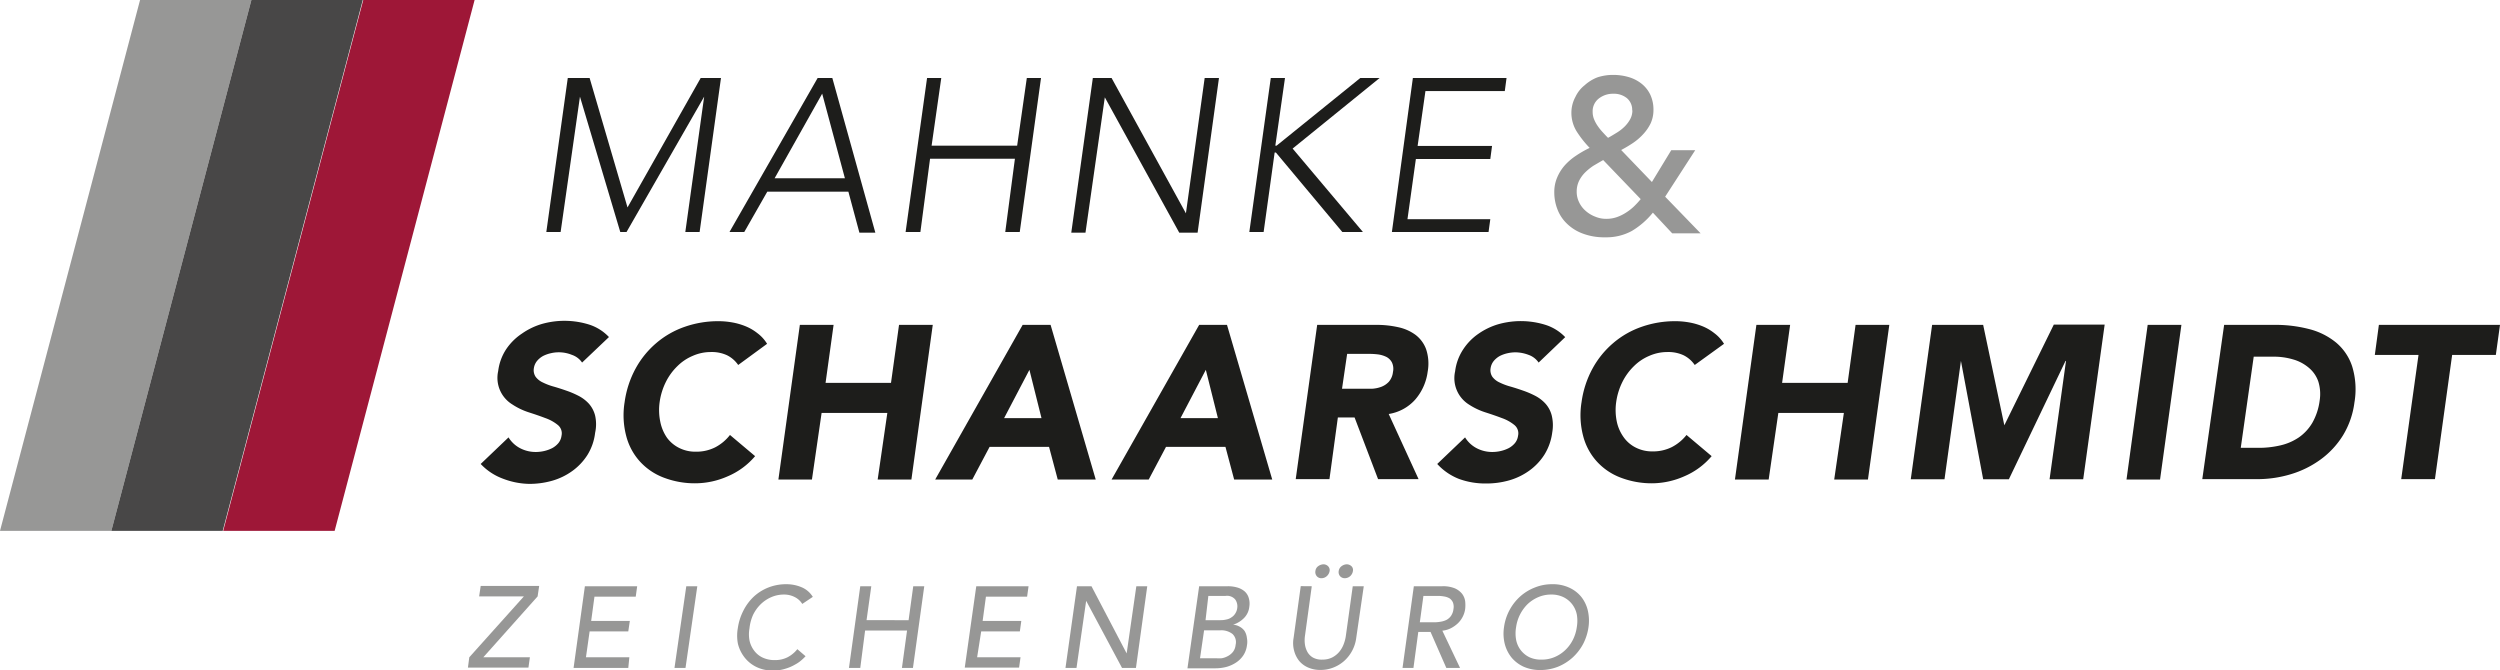 <svg xmlns="http://www.w3.org/2000/svg" viewBox="0 0 258.64 69.32"><defs><style>.cls-1{fill:#979796;}.cls-2{fill:#484747;}.cls-3{fill:#9e1737;}.cls-4{fill:#1d1d1b;}</style></defs><title>IBE Logo ƒ Zeichenbüro Normal RGB</title><g id="Layer_2" data-name="Layer 2"><g id="Normal"><polygon class="cls-1" points="11.52 54.92 0 54.92 14.49 0 26.01 0 11.52 54.92"/><polygon class="cls-2" points="23.04 54.92 11.52 54.92 26.01 0 37.53 0 23.04 54.92"/><polygon class="cls-3" points="34.62 54.92 23.09 54.92 37.58 0 49.1 0 34.62 54.92"/><path class="cls-4" d="M58.74,8.07H61l3.92,13.39L72.49,8.07h2.1L72.38,24H70.9L72.85,10h0L64.82,24h-.65L60,10h0L58,24H56.52Z"/><path class="cls-4" d="M84.59,8.07h1.52l4.45,16H88.91l-1.14-4.24H79.38L77,24H75.47Zm.47,1.62-4.92,8.75h7.27Z"/><path class="cls-4" d="M95.91,8.07h1.47l-1,7h8.85l1-7h1.47L105.5,24H104l1-7.58H96.22l-1,7.58H93.69Z"/><path class="cls-4" d="M113.06,8.07H115l7.69,14h0l1.94-14h1.48l-2.21,16H122l-7.7-14h0l-2,14h-1.47Z"/><path class="cls-4" d="M131.47,8.07h1.47l-1,7h.13l8.66-7h2l-9,7.3L141,24h-2.13L132,15.78h-.13L130.73,24h-1.48Z"/><path class="cls-4" d="M146.17,8.07h9.69l-.18,1.35h-8.21l-.81,5.68h7.7l-.18,1.35h-7.7l-.87,6.23h8.57L154,24H144Z"/><path class="cls-4" d="M60.22,37.51a2.08,2.08,0,0,0-1.06-.8A3.59,3.59,0,0,0,57,36.54a3.44,3.44,0,0,0-.8.28,2.21,2.21,0,0,0-.63.51,1.55,1.55,0,0,0-.34.77,1.23,1.23,0,0,0,.19.89,1.92,1.92,0,0,0,.74.58A6.26,6.26,0,0,0,57.3,40c.42.12.85.26,1.28.41a9.49,9.49,0,0,1,1.27.54,3.84,3.84,0,0,1,1.06.8A2.93,2.93,0,0,1,61.57,43a4.11,4.11,0,0,1,0,1.77,5.57,5.57,0,0,1-.81,2.32,6,6,0,0,1-1.57,1.65,6.71,6.71,0,0,1-2.08,1,8.6,8.6,0,0,1-2.38.32A7.93,7.93,0,0,1,52,49.51,6,6,0,0,1,49.73,48l2.88-2.75a3.08,3.08,0,0,0,1.2,1.12,3.46,3.46,0,0,0,1.62.39,3.81,3.81,0,0,0,.87-.1,3.55,3.55,0,0,0,.83-.3,2.18,2.18,0,0,0,.64-.52,1.5,1.5,0,0,0,.32-.75,1.11,1.11,0,0,0-.39-1.13,4.26,4.26,0,0,0-1.29-.71c-.52-.2-1.08-.39-1.7-.59A6.94,6.94,0,0,1,53,41.84a3.22,3.22,0,0,1-1.46-3.45,5.28,5.28,0,0,1,.82-2.25A5.84,5.84,0,0,1,54,34.51a7.1,7.1,0,0,1,2.08-1,8.56,8.56,0,0,1,4.84.06A4.85,4.85,0,0,1,63,34.87Z"/><path class="cls-4" d="M76.37,37.76a3.05,3.05,0,0,0-1.14-1,3.73,3.73,0,0,0-1.68-.34,4.61,4.61,0,0,0-1.87.39,5,5,0,0,0-1.6,1.07,6,6,0,0,0-1.19,1.63,6.72,6.72,0,0,0-.64,2.05,5.9,5.9,0,0,0,.06,2.07A4.42,4.42,0,0,0,69,45.28a3.48,3.48,0,0,0,1.28,1.07,3.71,3.71,0,0,0,1.71.38,4.32,4.32,0,0,0,2-.45A4.65,4.65,0,0,0,75.52,45l2.6,2.19a7.57,7.57,0,0,1-2.84,2.09A8.34,8.34,0,0,1,72,50a9,9,0,0,1-3.34-.59,6.38,6.38,0,0,1-2.47-1.68,6.27,6.27,0,0,1-1.41-2.65,8.43,8.43,0,0,1-.16-3.47,10.12,10.12,0,0,1,1.13-3.47,9.31,9.31,0,0,1,2.15-2.65,9.09,9.09,0,0,1,2.94-1.68,10.42,10.42,0,0,1,3.51-.58,8.1,8.1,0,0,1,1.37.12,6.76,6.76,0,0,1,1.38.39,5,5,0,0,1,1.26.73,3.91,3.91,0,0,1,1,1.1Z"/><path class="cls-4" d="M82.75,33.61h3.49l-.83,6h6.77l.83-6H96.5l-2.21,16H90.8l1-6.89H85l-1,6.89H80.53Z"/><path class="cls-4" d="M105.8,33.61h2.89l4.67,16h-3.93l-.9-3.38h-6.15l-1.79,3.38H96.75Zm.7,4.65-2.62,5h3.87Z"/><path class="cls-4" d="M124.06,33.61h2.88l4.68,16h-3.94l-.9-3.38h-6.15l-1.79,3.38H115Zm.69,4.65-2.62,5H126Z"/><path class="cls-4" d="M136.27,33.61h6.12a10.11,10.11,0,0,1,2.26.24,4.65,4.65,0,0,1,1.79.79,3.28,3.28,0,0,1,1.1,1.49,4.69,4.69,0,0,1,.16,2.33,5.48,5.48,0,0,1-1.28,2.87,4.62,4.62,0,0,1-2.75,1.5l3.09,6.74h-4.19l-2.43-6.38h-1.73l-.87,6.38h-3.49Zm2.57,6.61h2.06c.31,0,.64,0,1,0a3.28,3.28,0,0,0,1-.2,2.08,2.08,0,0,0,.79-.53,1.84,1.84,0,0,0,.42-1,1.55,1.55,0,0,0-.11-1,1.37,1.37,0,0,0-.56-.56,2.86,2.86,0,0,0-.84-.26,7.57,7.57,0,0,0-.95-.06h-2.28Z"/><path class="cls-4" d="M159.18,37.51a2.09,2.09,0,0,0-1.05-.8,3.93,3.93,0,0,0-1.35-.26,3.85,3.85,0,0,0-.8.09,3.44,3.44,0,0,0-.8.28,2.21,2.21,0,0,0-.63.51,1.55,1.55,0,0,0-.34.77,1.23,1.23,0,0,0,.19.89,1.92,1.92,0,0,0,.74.58,6.26,6.26,0,0,0,1.12.42c.42.12.85.26,1.28.41a9.49,9.49,0,0,1,1.27.54,3.84,3.84,0,0,1,1.06.8,2.93,2.93,0,0,1,.66,1.22,4.26,4.26,0,0,1,.06,1.77,5.73,5.73,0,0,1-.82,2.32,6,6,0,0,1-1.57,1.65,6.71,6.71,0,0,1-2.08,1,8.55,8.55,0,0,1-2.38.32,7.93,7.93,0,0,1-2.79-.47A6,6,0,0,1,148.69,48l2.88-2.75a3.08,3.08,0,0,0,1.2,1.12,3.46,3.46,0,0,0,1.62.39,3.81,3.81,0,0,0,.87-.1,3.55,3.55,0,0,0,.83-.3,2.18,2.18,0,0,0,.64-.52,1.5,1.5,0,0,0,.32-.75,1.11,1.11,0,0,0-.39-1.13,4.26,4.26,0,0,0-1.29-.71c-.52-.2-1.08-.39-1.7-.59a6.94,6.94,0,0,1-1.67-.79,3.22,3.22,0,0,1-1.46-3.45,5.28,5.28,0,0,1,.82-2.25,5.84,5.84,0,0,1,1.58-1.63,7.1,7.1,0,0,1,2.08-1,8.56,8.56,0,0,1,4.84.06,4.85,4.85,0,0,1,2.07,1.28Z"/><path class="cls-4" d="M175.33,37.76a3.05,3.05,0,0,0-1.14-1,3.73,3.73,0,0,0-1.68-.34,4.61,4.61,0,0,0-1.87.39,5,5,0,0,0-1.6,1.07,6,6,0,0,0-1.19,1.63,6.72,6.72,0,0,0-.64,2.05,5.9,5.9,0,0,0,.06,2.07,4.27,4.27,0,0,0,.72,1.62,3.38,3.38,0,0,0,1.27,1.07,3.71,3.71,0,0,0,1.71.38,4.32,4.32,0,0,0,2-.45A4.65,4.65,0,0,0,174.48,45l2.6,2.19a7.57,7.57,0,0,1-2.84,2.09A8.34,8.34,0,0,1,171,50a9,9,0,0,1-3.34-.59,6.38,6.38,0,0,1-2.47-1.68,6.27,6.27,0,0,1-1.41-2.65,8.43,8.43,0,0,1-.16-3.47,10.12,10.12,0,0,1,1.13-3.47,9.31,9.31,0,0,1,2.15-2.65,9.09,9.09,0,0,1,2.94-1.68,10.42,10.42,0,0,1,3.51-.58,8.1,8.1,0,0,1,1.37.12,6.76,6.76,0,0,1,1.38.39,5,5,0,0,1,1.26.73,3.91,3.91,0,0,1,1,1.1Z"/><path class="cls-4" d="M181.71,33.61h3.49l-.83,6h6.78l.82-6h3.49l-2.21,16h-3.49l1-6.89h-6.78l-1,6.89h-3.49Z"/><path class="cls-4" d="M199.89,33.61h5.28L207.36,44h0l5.12-10.42h5.26l-2.22,16h-3.48l1.7-12.24h-.05l-5.86,12.24h-2.66l-2.3-12.24h0l-1.7,12.24h-3.49Z"/><path class="cls-4" d="M222.19,33.61h3.49l-2.21,16H220Z"/><path class="cls-4" d="M230.1,33.61h5.23a13.74,13.74,0,0,1,3.54.43,7.16,7.16,0,0,1,2.8,1.39,5.41,5.41,0,0,1,1.68,2.49,8.09,8.09,0,0,1,.23,3.72,8.64,8.64,0,0,1-1.19,3.41,8.81,8.81,0,0,1-2.3,2.48A10.16,10.16,0,0,1,237,49.06a11.91,11.91,0,0,1-3.45.51h-5.71Zm1.72,12.72h1.81a9.78,9.78,0,0,0,2.28-.25,5.67,5.67,0,0,0,1.91-.82,4.83,4.83,0,0,0,1.4-1.51,6.24,6.24,0,0,0,.76-2.29,4.36,4.36,0,0,0-.14-2,3.22,3.22,0,0,0-1-1.43,4.32,4.32,0,0,0-1.62-.85,7,7,0,0,0-2-.28h-2.06Z"/><path class="cls-4" d="M250.21,36.72h-4.52l.42-3.11h12.53l-.43,3.11h-4.52l-1.78,12.85h-3.49Z"/><path class="cls-1" d="M175.94,24.14H173L171,22a8.18,8.18,0,0,1-2.17,1.89,5.47,5.47,0,0,1-2.76.66,6.23,6.23,0,0,1-2.36-.4,4.61,4.61,0,0,1-1.65-1.06,4,4,0,0,1-.95-1.48,4.8,4.8,0,0,1-.31-1.72,3.8,3.8,0,0,1,.3-1.53,4.61,4.61,0,0,1,.79-1.26,6.08,6.08,0,0,1,1.17-1,10.76,10.76,0,0,1,1.4-.8,10.77,10.77,0,0,1-1.33-1.68,3.67,3.67,0,0,1-.56-2A3.47,3.47,0,0,1,163,10a3.3,3.3,0,0,1,.94-1.18A4.24,4.24,0,0,1,165.27,8a5.17,5.17,0,0,1,1.64-.25,5.63,5.63,0,0,1,1.6.23,3.84,3.84,0,0,1,1.32.68,3.22,3.22,0,0,1,.9,1.13,3.64,3.64,0,0,1,.33,1.59,3.31,3.31,0,0,1-.29,1.38,4.56,4.56,0,0,1-.78,1.13,5.79,5.79,0,0,1-1.06.91,13.75,13.75,0,0,1-1.21.72l3.18,3.31,2-3.29h2.48l-3.11,4.81Zm-10.08-7.58c-.32.18-.64.37-1,.58a5.69,5.69,0,0,0-.88.71,3.29,3.29,0,0,0-.62.87,2.5,2.5,0,0,0-.24,1.1,2.44,2.44,0,0,0,.25,1.11,2.68,2.68,0,0,0,.68.89,3.22,3.22,0,0,0,1,.6,2.88,2.88,0,0,0,1.13.22,3.3,3.3,0,0,0,1.1-.18,4.43,4.43,0,0,0,.95-.47,5.15,5.15,0,0,0,.82-.64q.38-.37.69-.75Zm3-5.14a1.58,1.58,0,0,0-.54-1.26,2.12,2.12,0,0,0-1.41-.46,2.35,2.35,0,0,0-1.5.49,1.66,1.66,0,0,0-.64,1.39,2,2,0,0,0,.15.77,3.53,3.53,0,0,0,.39.71,5.39,5.39,0,0,0,.51.63q.27.3.54.57c.28-.15.56-.32.85-.5a4.52,4.52,0,0,0,.81-.61,3.35,3.35,0,0,0,.6-.76A1.91,1.91,0,0,0,168.88,11.42Z"/><path class="cls-1" d="M48.55,68l5.65-6.3H49.57l.16-1.08h6.05l-.16,1.08L50,68h4.82l-.15,1.07H48.41Z"/><path class="cls-1" d="M60.51,60.65h5.41l-.15,1.08H61.5l-.34,2.51h4L65,65.32H61L60.62,68h4.49L65,69.1H59.34Z"/><path class="cls-1" d="M71,60.65h1.14L70.92,69.1H69.78Z"/><path class="cls-1" d="M83,62.48a1.93,1.93,0,0,0-.8-.72,2.39,2.39,0,0,0-1.09-.25,3.25,3.25,0,0,0-1.32.27,3.66,3.66,0,0,0-1.09.73,4,4,0,0,0-.79,1.1A4.55,4.55,0,0,0,77.54,65a3.53,3.53,0,0,0,0,1.26,2.66,2.66,0,0,0,.48,1.05,2.3,2.3,0,0,0,.88.72,2.87,2.87,0,0,0,1.28.26,2.81,2.81,0,0,0,1.31-.3,3.16,3.16,0,0,0,1-.83l.85.73a4.66,4.66,0,0,1-.38.37,3.41,3.41,0,0,1-.7.49,4.42,4.42,0,0,1-1,.43,4,4,0,0,1-1.29.19,3.78,3.78,0,0,1-1.74-.38,3.47,3.47,0,0,1-1.22-1,3.71,3.71,0,0,1-.67-1.4A4.42,4.42,0,0,1,76.33,65a5.72,5.72,0,0,1,.57-1.81A5.2,5.2,0,0,1,78,61.71a4.85,4.85,0,0,1,1.52-.94,5,5,0,0,1,1.82-.33,4,4,0,0,1,1.58.31,2.49,2.49,0,0,1,1.17,1Z"/><path class="cls-1" d="M89,60.65h1.14l-.49,3.51H94l.48-3.51h1.14L94.45,69.1H93.31l.53-3.87H89.5L89,69.1H87.83Z"/><path class="cls-1" d="M101,60.65h5.41l-.15,1.08H102l-.34,2.51h4l-.15,1.08h-4L101.09,68h4.49l-.15,1.07H99.81Z"/><path class="cls-1" d="M111.42,60.65h1.5l3.64,6.95h0l1-6.95h1.13l-1.17,8.45h-1.44l-3.71-6.94h0l-1,6.94h-1.14Z"/><path class="cls-1" d="M124.06,60.65H127a3.44,3.44,0,0,1,1,.13,2.05,2.05,0,0,1,.75.39,1.44,1.44,0,0,1,.43.66,2,2,0,0,1,.07.93,1.93,1.93,0,0,1-.56,1.19,2.77,2.77,0,0,1-1.12.68v0a1.54,1.54,0,0,1,.67.2,1.5,1.5,0,0,1,.52.45A1.75,1.75,0,0,1,129,66a2.12,2.12,0,0,1,0,.8,2.4,2.4,0,0,1-.37,1,2.67,2.67,0,0,1-.73.73,3.53,3.53,0,0,1-1,.46,4.47,4.47,0,0,1-1.17.15h-2.88Zm.09,7.45h1.67a4.13,4.13,0,0,0,.58,0,2,2,0,0,0,.62-.22,1.7,1.7,0,0,0,.53-.43,1.37,1.37,0,0,0,.28-.73,1.16,1.16,0,0,0-.32-1.13,1.88,1.88,0,0,0-1.26-.38h-1.68Zm.57-3.94h1.54a2.51,2.51,0,0,0,.62-.07,1.28,1.28,0,0,0,.52-.22,1.21,1.21,0,0,0,.39-.39,1.3,1.3,0,0,0,.21-.58,1.2,1.2,0,0,0-.21-.88,1.1,1.1,0,0,0-1-.37h-1.78Z"/><path class="cls-1" d="M135.71,60.65,135,65.83a3.2,3.2,0,0,0,0,.82,2.3,2.3,0,0,0,.25.78,1.53,1.53,0,0,0,.57.59,1.84,1.84,0,0,0,1,.22,2.2,2.2,0,0,0,1-.22,2.38,2.38,0,0,0,.74-.59,2.78,2.78,0,0,0,.45-.78,3.86,3.86,0,0,0,.22-.82l.72-5.18h1.14L140.31,66a3.85,3.85,0,0,1-1.26,2.39,3.7,3.7,0,0,1-1.13.68,3.62,3.62,0,0,1-1.31.24,3.13,3.13,0,0,1-1.25-.24,2.5,2.5,0,0,1-.94-.68,2.81,2.81,0,0,1-.53-1.05,3,3,0,0,1-.06-1.34l.74-5.36Zm1.21-2.27a.68.68,0,0,1,.47.19.58.58,0,0,1,.17.49.9.9,0,0,1-.29.54.82.82,0,0,1-.56.22.61.61,0,0,1-.49-.22.65.65,0,0,1-.13-.54.69.69,0,0,1,.29-.49A1,1,0,0,1,136.92,58.38Zm2.41,0a.73.73,0,0,1,.48.19.54.54,0,0,1,.16.49.89.89,0,0,1-.28.54.84.84,0,0,1-.56.22.64.64,0,0,1-.5-.22.65.65,0,0,1-.13-.54.73.73,0,0,1,.3-.49A.93.93,0,0,1,139.33,58.38Z"/><path class="cls-1" d="M146.27,60.65h2.95a3.2,3.2,0,0,1,1.3.22,2,2,0,0,1,.74.56,1.65,1.65,0,0,1,.32.77,3.66,3.66,0,0,1,0,.81,2.56,2.56,0,0,1-.75,1.47,3.12,3.12,0,0,1-.72.51,2.62,2.62,0,0,1-.89.26l1.83,3.85h-1.42L148,65.38h-1.27l-.5,3.72H145.1Zm.62,3.73h1.49a3.68,3.68,0,0,0,.66-.06,2.07,2.07,0,0,0,.61-.19,1.35,1.35,0,0,0,.47-.42,1.53,1.53,0,0,0,.25-.7,1.26,1.26,0,0,0-.06-.69,1,1,0,0,0-.35-.42,1.56,1.56,0,0,0-.55-.19,3.49,3.49,0,0,0-.65-.06h-1.5Z"/><path class="cls-1" d="M159.35,69.32a4.21,4.21,0,0,1-1.71-.34,3.56,3.56,0,0,1-1.25-.94,3.75,3.75,0,0,1-.71-1.41,4.41,4.41,0,0,1-.08-1.75,5.23,5.23,0,0,1,1.67-3.17,5,5,0,0,1,1.52-.93,4.74,4.74,0,0,1,1.81-.34,4,4,0,0,1,1.71.34,3.45,3.45,0,0,1,1.25.93,3.6,3.6,0,0,1,.7,1.41,4.66,4.66,0,0,1,.08,1.76,5.44,5.44,0,0,1-.56,1.75,5.25,5.25,0,0,1-1.1,1.41,5.12,5.12,0,0,1-1.51.94A5,5,0,0,1,159.35,69.32Zm.16-1.08a3.34,3.34,0,0,0,1.34-.27,3.63,3.63,0,0,0,1.09-.72,3.86,3.86,0,0,0,.79-1.07,4.18,4.18,0,0,0,.4-1.3,3.81,3.81,0,0,0,0-1.31,2.57,2.57,0,0,0-.49-1.07,2.53,2.53,0,0,0-.89-.72,2.83,2.83,0,0,0-1.27-.27,3.31,3.31,0,0,0-1.34.27,3.74,3.74,0,0,0-1.1.72,4.15,4.15,0,0,0-1.19,2.38,3.75,3.75,0,0,0,0,1.3A2.52,2.52,0,0,0,158.24,68,2.83,2.83,0,0,0,159.51,68.24Z"/></g></g></svg>